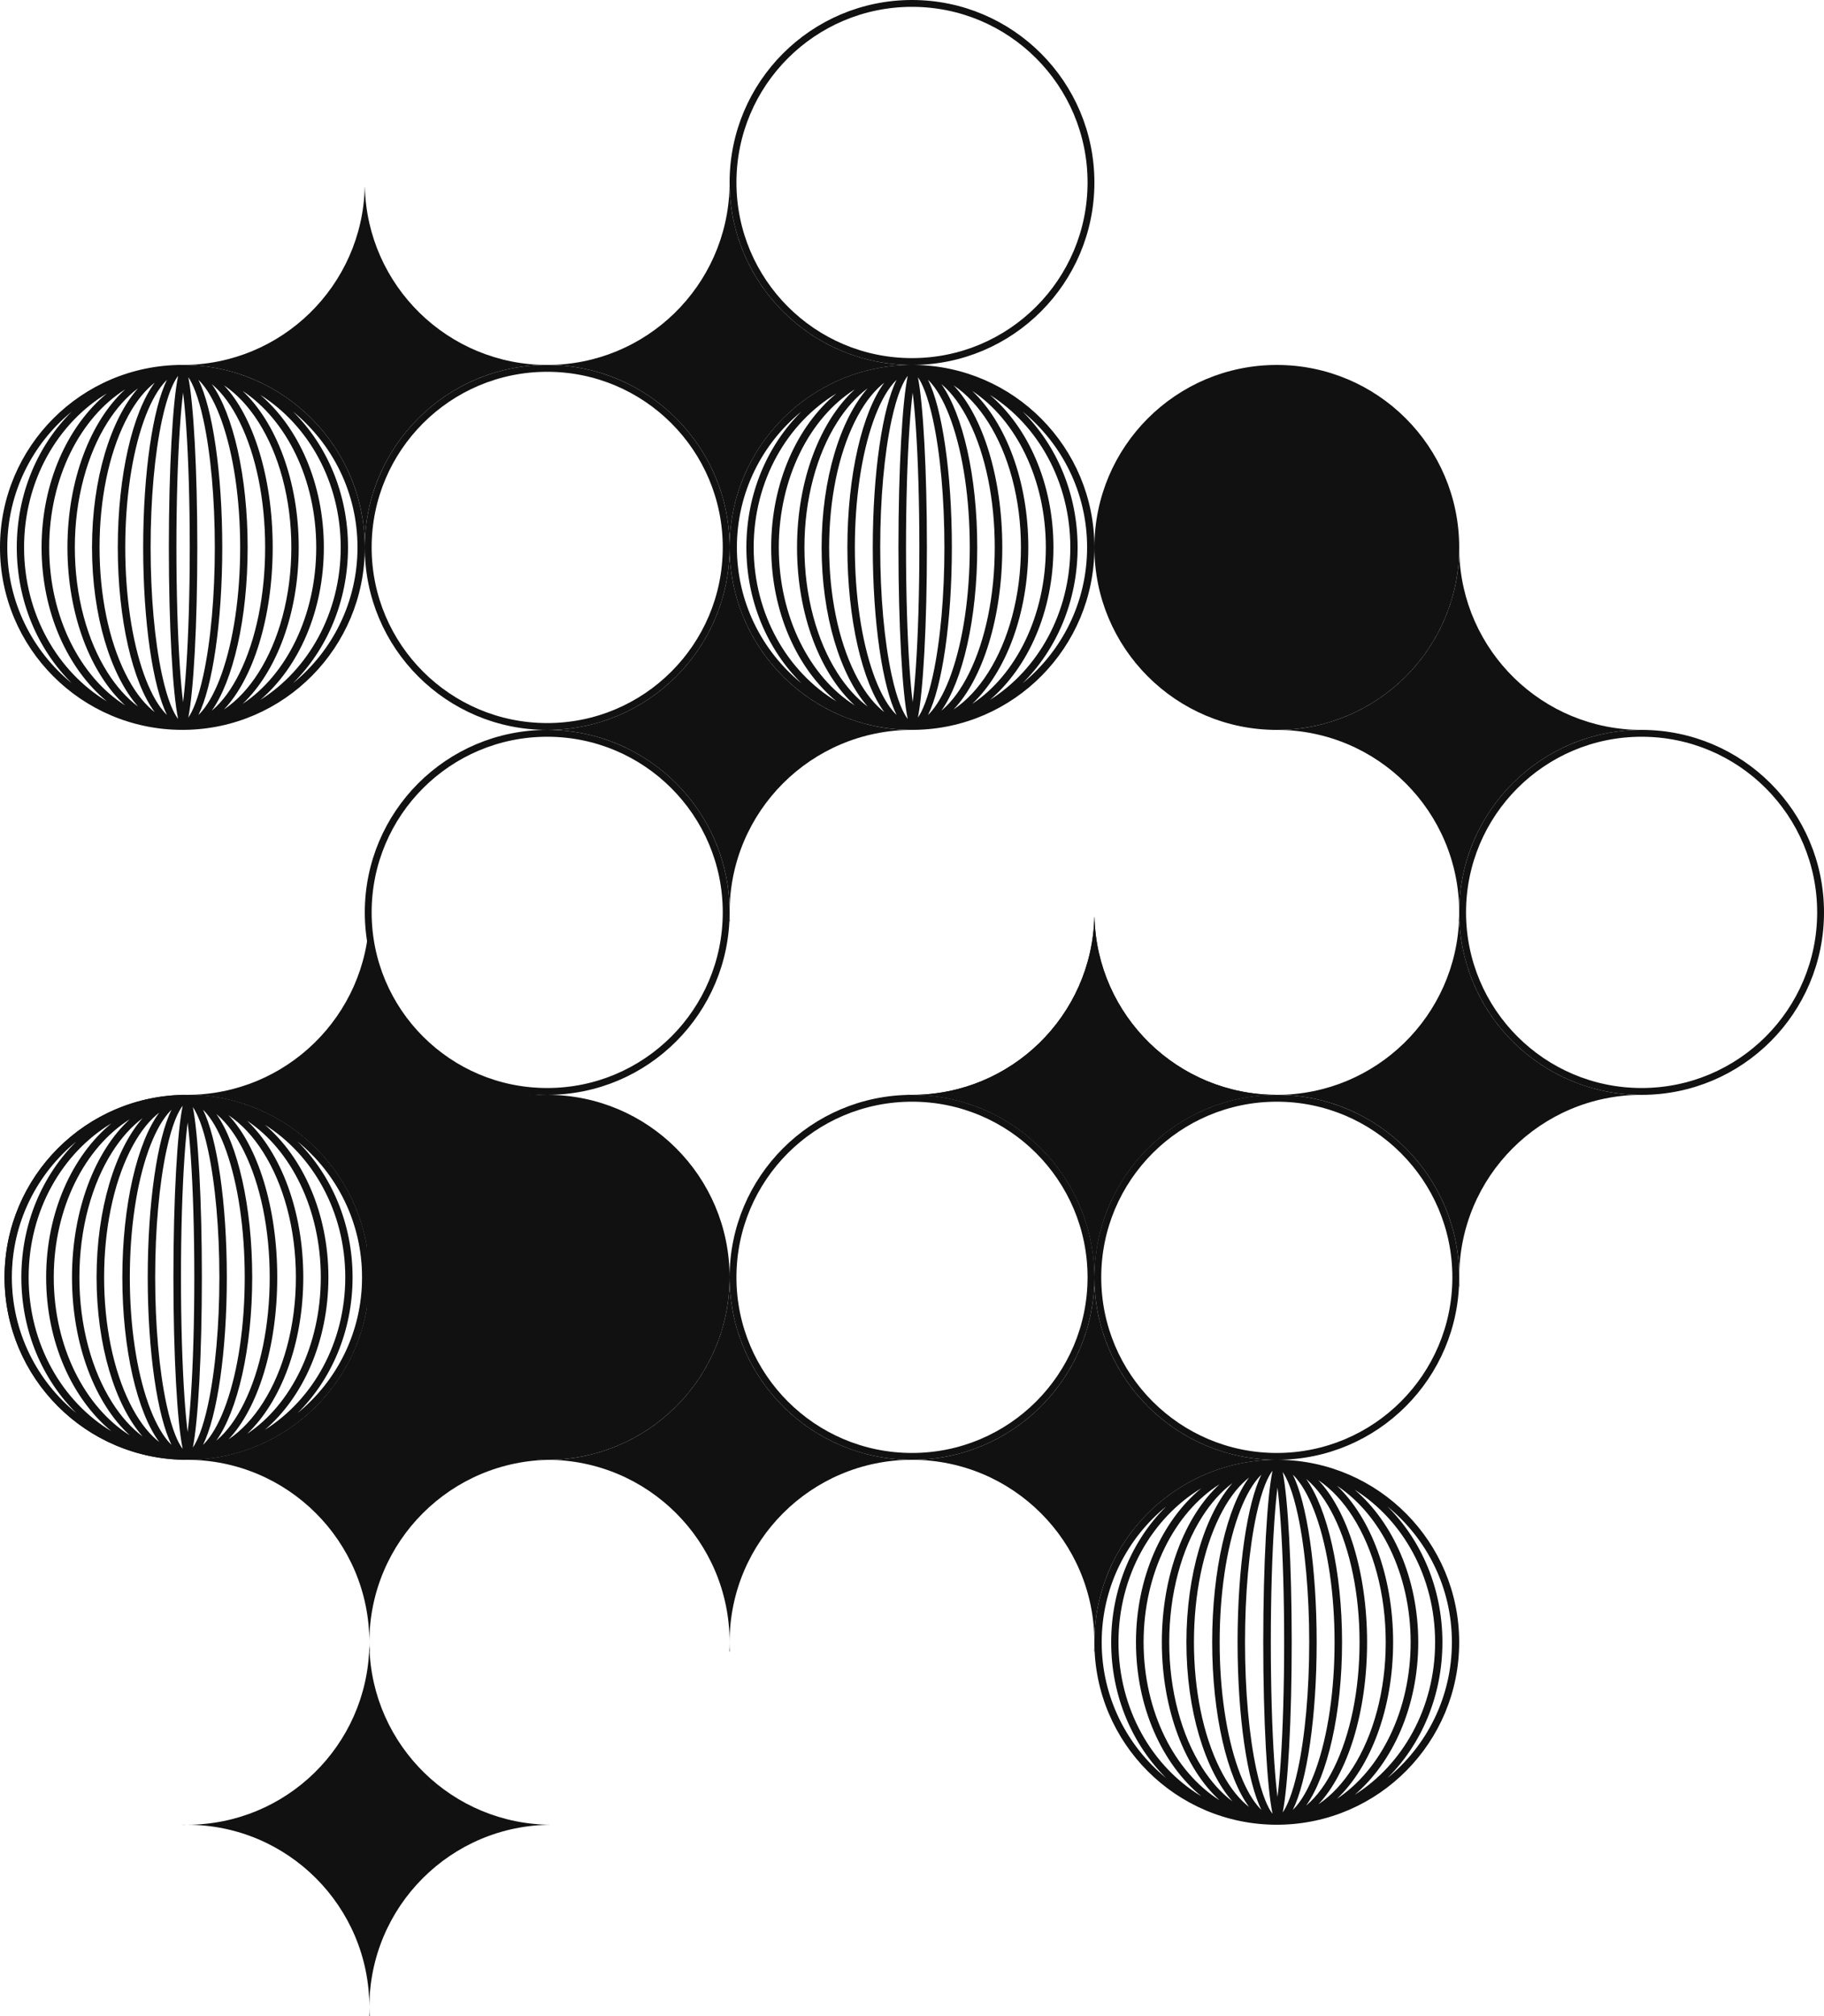 <svg width="400" height="442" viewBox="0 0 400 442" fill="none" xmlns="http://www.w3.org/2000/svg">
<circle cx="200" cy="40" r="39.25" stroke="#111111" stroke-width="1.5"/>
<circle cx="120" cy="200" r="39.25" stroke="#111111" stroke-width="1.5"/>
<circle cx="41" cy="280" r="39.25" stroke="#111111" stroke-width="1.5"/>
<circle cx="120" cy="120" r="39.25" stroke="#111111" stroke-width="1.5"/>
<circle cx="200" cy="280" r="39.25" stroke="#111111" stroke-width="1.5"/>
<circle cx="280" cy="120" r="39.25" fill="#111111" stroke="#111111" stroke-width="1.5"/>
<circle cx="360" cy="200" r="39.25" stroke="#111111" stroke-width="1.5"/>
<circle cx="280" cy="280" r="39.25" stroke="#111111" stroke-width="1.5"/>
<circle cx="120" cy="280" r="39.25" fill="#111111" stroke="#111111" stroke-width="1.5"/>
<g clip-path="url(#clip0_4611_122782)">
<path fill-rule="evenodd" clip-rule="evenodd" d="M41.417 239.996C41.338 239.995 41.259 239.994 41.181 239.994L41.178 239.994L41.176 239.994L41.159 239.994L41.142 239.994L41.138 239.994L41.122 239.994L41.12 239.994L41.119 239.994L41.103 239.994L41.098 239.994L41.088 239.994C41.083 239.994 41.077 239.994 41.072 239.994C41.068 239.994 41.064 239.994 41.06 239.994C41.058 239.994 41.056 239.994 41.053 239.994L41.051 239.994C41.045 239.994 41.04 239.994 41.034 239.994C41.03 239.994 41.026 239.994 41.021 239.994C41.014 239.994 41.006 239.994 40.999 239.994L40.973 239.994L40.964 239.994C40.953 239.994 40.942 239.994 40.932 239.994C18.871 240.03 0.999 257.925 0.999 279.994C0.999 302.061 18.868 319.954 40.926 319.993L40.947 319.993L40.964 319.993L40.979 319.993L40.999 319.993H40.999L41.015 319.993L41.024 319.993C41.028 319.993 41.032 319.993 41.036 319.993C41.038 319.993 41.041 319.993 41.044 319.993L41.05 319.993C41.056 319.993 41.062 319.993 41.067 319.993L41.077 319.993L41.085 319.993L41.088 319.993H41.089L41.104 319.993L41.12 319.993L41.12 319.993L41.123 319.993L41.14 319.993L41.155 319.993H41.16H41.176H41.178L41.18 319.993C41.258 319.993 41.335 319.993 41.413 319.992L41.442 319.991L41.469 319.991C63.344 319.738 80.998 301.928 80.998 279.994C80.998 258.055 63.335 240.241 41.454 239.997C41.442 239.997 41.429 239.996 41.417 239.996ZM24.427 246.25C15.824 253.352 10.119 265.811 10.119 279.994C10.119 294.178 15.826 306.638 24.431 313.74C13.656 307.257 6.279 294.64 6.279 279.994C6.279 265.35 13.654 252.734 24.427 246.25ZM54.208 245.693C61.578 252.689 66.509 265.433 66.509 279.994C66.509 294.553 61.58 307.295 54.211 314.292C63.776 307.962 70.35 294.965 70.35 279.994C70.35 265.021 63.775 252.022 54.208 245.693ZM24.586 252.568C26.555 249.462 28.8 246.959 31.271 245.114C25.247 251.971 21.178 265.022 21.178 279.994C21.178 294.974 25.252 308.031 31.281 314.884C28.806 313.038 26.558 310.533 24.586 307.422C22.345 303.886 20.583 299.757 19.348 295.15C18.061 290.354 17.41 285.255 17.41 279.995C17.41 274.736 18.061 269.637 19.348 264.84C20.583 260.234 22.345 256.104 24.586 252.568ZM47.446 315.784C47.505 315.734 47.565 315.684 47.624 315.633C49.815 313.76 51.799 311.046 53.519 307.568C57.149 300.23 59.147 290.437 59.147 279.994C59.147 269.551 57.149 259.759 53.519 252.42C51.799 248.941 49.815 246.228 47.624 244.354C47.565 244.303 47.505 244.253 47.446 244.203C52.108 250.768 55.309 264.33 55.309 279.994C55.309 295.658 52.108 309.219 47.446 315.784ZM32.397 279.994C32.397 263.539 34.547 249.404 37.62 243.263C37.339 243.532 37.058 243.833 36.778 244.167C35.231 246.008 33.765 248.802 32.541 252.245C29.916 259.632 28.469 269.487 28.469 279.994C28.469 290.501 29.916 300.355 32.541 307.742C33.765 311.186 35.231 313.979 36.778 315.821C37.058 316.154 37.339 316.455 37.62 316.724C34.547 310.583 32.397 296.449 32.397 279.994ZM42.296 242.689C43.45 248.486 44.269 263.003 44.269 279.994C44.269 296.984 43.45 311.5 42.296 317.298C43.22 315.971 44.466 313.222 45.61 307.939C47.221 300.493 48.109 290.568 48.109 279.994C48.109 269.419 47.221 259.495 45.61 252.048C44.467 246.764 43.22 244.016 42.296 242.689ZM58.098 313.414C68.583 306.839 75.718 294.398 75.718 279.994C75.718 265.588 68.581 253.145 58.093 246.571C66.483 253.724 72.019 266.023 72.019 279.994C72.019 293.963 66.484 306.26 58.098 313.414ZM28.448 245.359C20.88 252.279 15.789 265.198 15.789 279.994C15.789 294.791 20.881 307.712 28.451 314.631C18.603 308.434 11.788 295.237 11.788 279.994C11.788 264.753 18.602 251.557 28.448 245.359ZM60.8 279.994C60.8 295.445 56.467 308.851 50.123 315.513C52.952 313.624 55.506 310.9 57.712 307.419C59.954 303.883 61.715 299.754 62.951 295.147C64.237 290.351 64.888 285.251 64.888 279.992C64.888 274.733 64.237 269.634 62.951 264.837C61.715 260.231 59.954 256.101 57.712 252.565C55.504 249.082 52.949 246.357 50.117 244.468L50.112 244.465C56.462 251.123 60.8 264.534 60.8 279.994ZM34.917 316.092C34.728 315.946 34.541 315.793 34.354 315.634C32.164 313.76 30.18 311.046 28.46 307.568C24.829 300.229 22.831 290.437 22.831 279.994C22.831 269.551 24.829 259.757 28.46 252.42C30.18 248.941 32.164 246.228 34.354 244.354C34.541 244.195 34.728 244.042 34.916 243.896C30.133 250.338 26.829 264.081 26.829 279.994C26.829 295.907 30.133 309.65 34.917 316.092ZM45.36 315.821C45.08 316.154 44.799 316.455 44.518 316.724C47.591 310.583 49.741 296.449 49.741 279.994C49.741 263.539 47.591 249.404 44.518 243.263C44.799 243.532 45.08 243.834 45.36 244.167C46.908 246.009 48.373 248.802 49.597 252.245C52.223 259.632 53.669 269.487 53.669 279.994C53.669 290.501 52.223 300.355 49.597 307.742C48.373 311.186 46.908 313.979 45.36 315.821ZM40.064 317.598C39.124 316.407 37.766 313.659 36.529 307.939C34.917 300.493 34.029 290.568 34.029 279.994C34.029 269.42 34.917 259.495 36.529 252.048C37.767 246.33 39.124 243.581 40.064 242.39C38.877 247.974 38.029 262.703 38.029 279.994C38.029 297.285 38.877 312.015 40.064 317.598ZM65.265 309.755C72.665 302.433 77.318 291.812 77.318 279.994C77.318 268.176 72.665 257.555 65.265 250.232C73.891 257.274 79.398 267.991 79.398 279.994C79.398 291.997 73.891 302.714 65.265 309.755ZM16.732 309.756C9.333 302.433 4.679 291.812 4.679 279.994C4.679 268.176 9.333 257.555 16.732 250.232C8.106 257.274 2.599 267.99 2.599 279.994C2.599 291.997 8.106 302.714 16.732 309.756ZM40.463 306.454C40.687 309.716 40.925 312.13 41.149 313.913C41.374 312.13 41.612 309.716 41.836 306.454C42.336 299.166 42.612 289.768 42.612 279.994C42.612 270.219 42.336 260.821 41.836 253.533C41.612 250.272 41.373 247.857 41.149 246.074C40.924 247.857 40.687 250.272 40.463 253.533C39.962 260.821 39.687 270.219 39.687 279.994C39.687 289.768 39.962 299.166 40.463 306.454Z" fill="#111111"/>
</g>
<g clip-path="url(#clip1_4611_122782)">
<path fill-rule="evenodd" clip-rule="evenodd" d="M280.417 319.996C280.338 319.995 280.259 319.994 280.18 319.994L280.178 319.994L280.176 319.994L280.159 319.994L280.142 319.994L280.138 319.994L280.122 319.994L280.12 319.994L280.119 319.994L280.103 319.994L280.098 319.994L280.088 319.994C280.083 319.994 280.077 319.994 280.072 319.994C280.068 319.994 280.064 319.994 280.06 319.994C280.058 319.994 280.055 319.994 280.053 319.994L280.051 319.994C280.045 319.994 280.04 319.994 280.034 319.994C280.03 319.994 280.026 319.994 280.021 319.994C280.014 319.994 280.006 319.994 279.999 319.994L279.973 319.994L279.964 319.994C279.953 319.994 279.942 319.994 279.932 319.994C257.871 320.03 239.999 337.925 239.999 359.994C239.999 382.061 257.868 399.954 279.926 399.993L279.946 399.993L279.964 399.993L279.979 399.993L279.999 399.993H279.999L280.015 399.993L280.024 399.993C280.028 399.993 280.032 399.993 280.036 399.993C280.038 399.993 280.041 399.993 280.044 399.993L280.05 399.993C280.056 399.993 280.062 399.993 280.067 399.993L280.077 399.993L280.085 399.993L280.088 399.993H280.089L280.104 399.993L280.119 399.993L280.12 399.993L280.122 399.993L280.14 399.993L280.155 399.993H280.16H280.176H280.178L280.18 399.993C280.258 399.993 280.335 399.993 280.413 399.992L280.442 399.991L280.469 399.991C302.344 399.738 319.998 381.928 319.998 359.994C319.998 338.055 302.335 320.241 280.454 319.997C280.442 319.997 280.429 319.996 280.417 319.996ZM263.427 326.25C254.824 333.352 249.119 345.811 249.119 359.994C249.119 374.178 254.826 386.638 263.431 393.74C252.656 387.257 245.279 374.64 245.279 359.994C245.279 345.35 252.654 332.734 263.427 326.25ZM293.208 325.693C300.579 332.689 305.509 345.433 305.509 359.994C305.509 374.553 300.58 387.295 293.211 394.292C302.776 387.962 309.351 374.965 309.351 359.994C309.351 345.021 302.775 332.022 293.208 325.693ZM263.586 332.568C265.555 329.462 267.8 326.959 270.271 325.114C264.247 331.971 260.178 345.022 260.178 359.994C260.178 374.974 264.252 388.031 270.281 394.884C267.806 393.038 265.558 390.533 263.586 387.422C261.345 383.886 259.583 379.757 258.348 375.15C257.061 370.354 256.41 365.255 256.41 359.995C256.41 354.736 257.061 349.637 258.348 344.84C259.583 340.234 261.345 336.104 263.586 332.568ZM286.446 395.784C286.505 395.734 286.565 395.684 286.624 395.633C288.815 393.76 290.799 391.046 292.519 387.568C296.149 380.23 298.147 370.437 298.147 359.994C298.147 349.551 296.149 339.759 292.519 332.42C290.799 328.941 288.815 326.228 286.624 324.354C286.565 324.303 286.505 324.253 286.446 324.203C291.108 330.768 294.309 344.33 294.309 359.994C294.309 375.658 291.108 389.219 286.446 395.784ZM271.397 359.994C271.397 343.539 273.547 329.404 276.62 323.263C276.339 323.532 276.058 323.833 275.778 324.167C274.231 326.008 272.765 328.802 271.541 332.245C268.916 339.632 267.469 349.487 267.469 359.994C267.469 370.501 268.916 380.355 271.541 387.742C272.765 391.186 274.231 393.979 275.778 395.821C276.058 396.154 276.339 396.455 276.62 396.724C273.547 390.583 271.397 376.449 271.397 359.994ZM281.296 322.689C282.45 328.486 283.269 343.003 283.269 359.994C283.269 376.984 282.451 391.5 281.296 397.298C282.22 395.971 283.466 393.222 284.61 387.939C286.221 380.493 287.109 370.568 287.109 359.994C287.109 349.419 286.221 339.495 284.61 332.048C283.467 326.764 282.22 324.016 281.296 322.689ZM297.098 393.414C307.583 386.839 314.718 374.398 314.718 359.994C314.718 345.588 307.581 333.145 297.093 326.571C305.482 333.724 311.019 346.023 311.019 359.994C311.019 373.963 305.484 386.26 297.098 393.414ZM267.448 325.359C259.88 332.279 254.789 345.198 254.789 359.994C254.789 374.791 259.881 387.712 267.452 394.631C257.603 388.434 250.788 375.237 250.788 359.994C250.788 344.753 257.602 331.557 267.448 325.359ZM299.8 359.994C299.8 375.445 295.467 388.851 289.123 395.513C291.952 393.624 294.506 390.9 296.712 387.419C298.954 383.883 300.715 379.754 301.951 375.147C303.237 370.351 303.888 365.251 303.888 359.992C303.888 354.733 303.237 349.634 301.951 344.837C300.715 340.231 298.954 336.101 296.712 332.565C294.504 329.082 291.949 326.357 289.117 324.468L289.112 324.465C295.462 331.123 299.8 344.534 299.8 359.994ZM273.917 396.092C273.728 395.946 273.541 395.793 273.354 395.634C271.164 393.76 269.18 391.046 267.46 387.568C263.829 380.229 261.831 370.437 261.831 359.994C261.831 349.551 263.829 339.757 267.46 332.42C269.18 328.941 271.164 326.228 273.354 324.354C273.541 324.195 273.728 324.042 273.916 323.896C269.133 330.338 265.829 344.081 265.829 359.994C265.829 375.907 269.133 389.65 273.917 396.092ZM284.36 395.821C284.08 396.154 283.799 396.455 283.518 396.724C286.591 390.583 288.741 376.449 288.741 359.994C288.741 343.539 286.591 329.404 283.518 323.263C283.799 323.532 284.08 323.834 284.36 324.167C285.908 326.009 287.373 328.802 288.597 332.245C291.223 339.632 292.669 349.487 292.669 359.994C292.669 370.501 291.223 380.355 288.597 387.742C287.373 391.186 285.908 393.979 284.36 395.821ZM279.064 397.598C278.124 396.407 276.766 393.659 275.528 387.939C273.917 380.493 273.029 370.568 273.029 359.994C273.029 349.42 273.917 339.495 275.528 332.048C276.767 326.33 278.124 323.581 279.064 322.39C277.877 327.974 277.029 342.703 277.029 359.994C277.029 377.285 277.877 392.015 279.064 397.598ZM304.265 389.755C311.665 382.433 316.318 371.812 316.318 359.994C316.318 348.176 311.664 337.555 304.265 330.232C312.891 337.274 318.398 347.991 318.398 359.994C318.398 371.997 312.891 382.714 304.265 389.755ZM255.732 389.756C248.333 382.433 243.679 371.812 243.679 359.994C243.679 348.176 248.333 337.555 255.732 330.232C247.106 337.274 241.599 347.99 241.599 359.994C241.599 371.997 247.106 382.714 255.732 389.756ZM279.463 386.454C279.687 389.716 279.926 392.13 280.149 393.913C280.374 392.13 280.612 389.716 280.836 386.454C281.336 379.166 281.612 369.768 281.612 359.994C281.612 350.219 281.336 340.821 280.836 333.533C280.612 330.272 280.373 327.857 280.149 326.074C279.924 327.857 279.687 330.272 279.463 333.533C278.962 340.821 278.687 350.219 278.687 359.994C278.687 369.768 278.962 379.166 279.463 386.454Z" fill="#111111"/>
</g>
<g clip-path="url(#clip2_4611_122782)">
<path fill-rule="evenodd" clip-rule="evenodd" d="M200.417 79.996C200.338 79.995 200.259 79.994 200.18 79.994L200.178 79.994L200.176 79.994L200.159 79.994L200.142 79.994L200.138 79.994L200.122 79.994L200.12 79.994L200.119 79.994L200.103 79.994L200.098 79.994L200.088 79.994C200.083 79.994 200.077 79.994 200.072 79.994C200.068 79.994 200.064 79.994 200.06 79.994C200.058 79.994 200.055 79.994 200.053 79.994L200.051 79.994C200.045 79.994 200.04 79.994 200.034 79.994C200.03 79.994 200.026 79.994 200.021 79.994C200.014 79.994 200.006 79.994 199.999 79.994L199.973 79.994L199.964 79.994C199.953 79.994 199.942 79.994 199.932 79.994C177.871 80.03 159.999 97.925 159.999 119.994C159.999 142.061 177.868 159.954 199.926 159.993L199.946 159.993L199.964 159.993L199.979 159.993L199.999 159.993H199.999L200.015 159.993L200.024 159.993C200.028 159.993 200.032 159.993 200.036 159.993C200.038 159.993 200.041 159.993 200.044 159.993L200.05 159.993C200.056 159.993 200.062 159.993 200.067 159.993L200.077 159.993L200.085 159.993L200.088 159.993H200.089L200.104 159.993L200.119 159.993L200.12 159.993L200.122 159.993L200.14 159.993L200.155 159.993H200.16H200.176H200.178L200.18 159.993C200.258 159.993 200.335 159.993 200.413 159.992L200.442 159.991L200.469 159.991C222.344 159.738 239.998 141.928 239.998 119.994C239.998 98.055 222.335 80.241 200.454 79.997C200.442 79.996 200.429 79.996 200.417 79.996ZM183.427 86.25C174.824 93.352 169.119 105.811 169.119 119.994C169.119 134.178 174.826 146.638 183.431 153.74C172.656 147.257 165.279 134.64 165.279 119.994C165.279 105.35 172.654 92.734 183.427 86.25ZM213.208 85.693C220.579 92.689 225.509 105.433 225.509 119.994C225.509 134.553 220.58 147.295 213.211 154.292C222.776 147.962 229.351 134.965 229.351 119.994C229.351 105.021 222.775 92.022 213.208 85.693ZM183.586 92.568C185.555 89.462 187.8 86.96 190.271 85.114C184.247 91.971 180.178 105.022 180.178 119.994C180.178 134.974 184.252 148.031 190.281 154.884C187.806 153.038 185.558 150.533 183.586 147.422C181.345 143.886 179.583 139.757 178.348 135.15C177.061 130.354 176.41 125.255 176.41 119.995C176.41 114.736 177.061 109.637 178.348 104.84C179.583 100.234 181.345 96.104 183.586 92.568ZM206.446 155.784C206.505 155.734 206.565 155.684 206.624 155.633C208.815 153.76 210.799 151.046 212.519 147.568C216.149 140.23 218.147 130.437 218.147 119.994C218.147 109.551 216.149 99.759 212.519 92.42C210.799 88.941 208.815 86.228 206.624 84.354C206.565 84.303 206.505 84.253 206.446 84.203C211.108 90.768 214.309 104.33 214.309 119.994C214.309 135.658 211.108 149.219 206.446 155.784ZM191.397 119.994C191.397 103.539 193.547 89.404 196.62 83.263C196.339 83.532 196.058 83.834 195.778 84.167C194.231 86.008 192.765 88.802 191.541 92.245C188.916 99.632 187.469 109.487 187.469 119.994C187.469 130.501 188.916 140.355 191.541 147.742C192.765 151.186 194.231 153.979 195.778 155.821C196.058 156.154 196.339 156.455 196.62 156.724C193.547 150.583 191.397 136.449 191.397 119.994ZM201.296 82.689C202.45 88.486 203.269 103.003 203.269 119.994C203.269 136.984 202.451 151.5 201.296 157.298C202.22 155.971 203.466 153.222 204.61 147.939C206.221 140.493 207.109 130.568 207.109 119.994C207.109 109.419 206.221 99.495 204.61 92.048C203.467 86.764 202.22 84.016 201.296 82.689ZM217.098 153.414C227.583 146.839 234.718 134.398 234.718 119.994C234.718 105.588 227.581 93.145 217.093 86.571C225.482 93.724 231.019 106.023 231.019 119.994C231.019 133.963 225.484 146.26 217.098 153.414ZM187.448 85.359C179.88 92.279 174.789 105.198 174.789 119.994C174.789 134.791 179.881 147.712 187.452 154.631C177.603 148.434 170.788 135.237 170.788 119.994C170.788 104.753 177.602 91.557 187.448 85.359ZM219.8 119.994C219.8 135.445 215.467 148.851 209.123 155.513C211.952 153.624 214.506 150.9 216.712 147.419C218.954 143.883 220.715 139.754 221.951 135.147C223.237 130.351 223.888 125.251 223.888 119.992C223.888 114.733 223.237 109.634 221.951 104.837C220.715 100.231 218.954 96.101 216.712 92.565C214.504 89.082 211.949 86.357 209.117 84.468L209.112 84.465C215.462 91.123 219.8 104.534 219.8 119.994ZM193.917 156.092C193.728 155.946 193.541 155.793 193.354 155.634C191.164 153.76 189.18 151.046 187.46 147.568C183.829 140.229 181.831 130.437 181.831 119.994C181.831 109.551 183.829 99.757 187.46 92.42C189.18 88.941 191.164 86.228 193.354 84.354C193.541 84.195 193.728 84.042 193.916 83.896C189.133 90.338 185.829 104.081 185.829 119.994C185.829 135.907 189.133 149.65 193.917 156.092ZM204.36 155.821C204.08 156.154 203.799 156.455 203.518 156.724C206.591 150.583 208.741 136.449 208.741 119.994C208.741 103.539 206.591 89.404 203.518 83.263C203.799 83.532 204.08 83.834 204.36 84.167C205.908 86.008 207.373 88.802 208.597 92.245C211.223 99.632 212.669 109.487 212.669 119.994C212.669 130.501 211.223 140.355 208.597 147.742C207.373 151.186 205.908 153.979 204.36 155.821ZM199.064 157.598C198.124 156.407 196.766 153.659 195.528 147.939C193.917 140.493 193.029 130.568 193.029 119.994C193.029 109.42 193.917 99.495 195.528 92.048C196.767 86.33 198.124 83.581 199.064 82.39C197.877 87.974 197.029 102.703 197.029 119.994C197.029 137.285 197.877 152.015 199.064 157.598ZM224.265 149.755C231.665 142.433 236.318 131.812 236.318 119.994C236.318 108.176 231.664 97.555 224.265 90.232C232.891 97.274 238.398 107.991 238.398 119.994C238.398 131.997 232.891 142.714 224.265 149.755ZM175.732 149.756C168.333 142.433 163.679 131.812 163.679 119.994C163.679 108.176 168.333 97.555 175.732 90.232C167.106 97.273 161.599 107.99 161.599 119.994C161.599 131.997 167.106 142.714 175.732 149.756ZM199.463 146.454C199.687 149.716 199.926 152.13 200.149 153.913C200.374 152.13 200.612 149.716 200.836 146.454C201.336 139.166 201.612 129.768 201.612 119.994C201.612 110.219 201.336 100.821 200.836 93.533C200.612 90.272 200.373 87.857 200.149 86.075C199.924 87.857 199.687 90.272 199.463 93.533C198.962 100.821 198.687 110.219 198.687 119.994C198.687 129.768 198.962 139.166 199.463 146.454Z" fill="#111111"/>
</g>
<g clip-path="url(#clip3_4611_122782)">
<path fill-rule="evenodd" clip-rule="evenodd" d="M40.417 79.996C40.338 79.995 40.259 79.994 40.181 79.994L40.178 79.994L40.176 79.994L40.159 79.994L40.142 79.994L40.138 79.994L40.122 79.994L40.12 79.994L40.119 79.994L40.103 79.994L40.098 79.994L40.088 79.994C40.083 79.994 40.077 79.994 40.072 79.994C40.068 79.994 40.064 79.994 40.06 79.994C40.058 79.994 40.056 79.994 40.053 79.994L40.051 79.994C40.045 79.994 40.04 79.994 40.034 79.994C40.03 79.994 40.026 79.994 40.021 79.994C40.014 79.994 40.006 79.994 39.999 79.994L39.973 79.994L39.964 79.994C39.953 79.994 39.942 79.994 39.932 79.994C17.871 80.03 -0.001 97.925 -0.001 119.994C-0.001 142.061 17.868 159.954 39.926 159.993L39.947 159.993L39.964 159.993L39.979 159.993L39.999 159.993H39.999L40.015 159.993L40.024 159.993C40.028 159.993 40.032 159.993 40.036 159.993C40.038 159.993 40.041 159.993 40.044 159.993L40.05 159.993C40.056 159.993 40.062 159.993 40.067 159.993L40.077 159.993L40.085 159.993L40.088 159.993H40.089L40.104 159.993L40.12 159.993L40.12 159.993L40.123 159.993L40.14 159.993L40.155 159.993H40.16H40.176H40.178L40.18 159.993C40.258 159.993 40.335 159.993 40.413 159.992L40.442 159.991L40.469 159.991C62.344 159.738 79.998 141.928 79.998 119.994C79.998 98.055 62.335 80.241 40.454 79.997C40.442 79.996 40.429 79.996 40.417 79.996ZM23.427 86.25C14.824 93.352 9.119 105.811 9.119 119.994C9.119 134.178 14.826 146.638 23.431 153.74C12.656 147.257 5.279 134.64 5.279 119.994C5.279 105.35 12.654 92.734 23.427 86.25ZM53.208 85.693C60.578 92.689 65.509 105.433 65.509 119.994C65.509 134.553 60.58 147.295 53.211 154.292C62.776 147.962 69.35 134.965 69.35 119.994C69.35 105.021 62.775 92.022 53.208 85.693ZM23.586 92.568C25.555 89.462 27.8 86.96 30.271 85.114C24.247 91.971 20.178 105.022 20.178 119.994C20.178 134.974 24.252 148.031 30.281 154.884C27.806 153.038 25.558 150.533 23.586 147.422C21.345 143.886 19.583 139.757 18.348 135.15C17.061 130.354 16.41 125.255 16.41 119.995C16.41 114.736 17.061 109.637 18.348 104.84C19.583 100.234 21.345 96.104 23.586 92.568ZM46.446 155.784C46.505 155.734 46.565 155.684 46.624 155.633C48.815 153.76 50.799 151.046 52.519 147.568C56.149 140.23 58.147 130.437 58.147 119.994C58.147 109.551 56.149 99.759 52.519 92.42C50.799 88.941 48.815 86.228 46.624 84.354C46.565 84.303 46.505 84.253 46.446 84.203C51.108 90.768 54.309 104.33 54.309 119.994C54.309 135.658 51.108 149.219 46.446 155.784ZM31.397 119.994C31.397 103.539 33.547 89.404 36.62 83.263C36.339 83.532 36.058 83.834 35.778 84.167C34.231 86.008 32.765 88.802 31.541 92.245C28.916 99.632 27.469 109.487 27.469 119.994C27.469 130.501 28.916 140.355 31.541 147.742C32.765 151.186 34.231 153.979 35.778 155.821C36.058 156.154 36.339 156.455 36.62 156.724C33.547 150.583 31.397 136.449 31.397 119.994ZM41.296 82.689C42.45 88.486 43.269 103.003 43.269 119.994C43.269 136.984 42.45 151.5 41.296 157.298C42.22 155.971 43.466 153.222 44.61 147.939C46.221 140.493 47.109 130.568 47.109 119.994C47.109 109.419 46.221 99.495 44.61 92.048C43.467 86.764 42.22 84.016 41.296 82.689ZM57.098 153.414C67.583 146.839 74.718 134.398 74.718 119.994C74.718 105.588 67.581 93.145 57.093 86.571C65.483 93.724 71.019 106.023 71.019 119.994C71.019 133.963 65.484 146.26 57.098 153.414ZM27.448 85.359C19.88 92.279 14.789 105.198 14.789 119.994C14.789 134.791 19.881 147.712 27.451 154.631C17.603 148.434 10.788 135.237 10.788 119.994C10.788 104.753 17.602 91.557 27.448 85.359ZM59.8 119.994C59.8 135.445 55.467 148.851 49.123 155.513C51.952 153.624 54.506 150.9 56.712 147.419C58.954 143.883 60.715 139.754 61.951 135.147C63.237 130.351 63.888 125.251 63.888 119.992C63.888 114.733 63.237 109.634 61.951 104.837C60.715 100.231 58.954 96.101 56.712 92.565C54.504 89.082 51.949 86.357 49.117 84.468L49.112 84.465C55.462 91.123 59.8 104.534 59.8 119.994ZM33.917 156.092C33.728 155.946 33.541 155.793 33.354 155.634C31.164 153.76 29.18 151.046 27.46 147.568C23.829 140.229 21.831 130.437 21.831 119.994C21.831 109.551 23.829 99.757 27.46 92.42C29.18 88.941 31.164 86.228 33.354 84.354C33.541 84.195 33.728 84.042 33.916 83.896C29.133 90.338 25.829 104.081 25.829 119.994C25.829 135.907 29.133 149.65 33.917 156.092ZM44.36 155.821C44.08 156.154 43.799 156.455 43.518 156.724C46.591 150.583 48.741 136.449 48.741 119.994C48.741 103.539 46.591 89.404 43.518 83.263C43.799 83.532 44.08 83.834 44.36 84.167C45.908 86.008 47.373 88.802 48.597 92.245C51.223 99.632 52.669 109.487 52.669 119.994C52.669 130.501 51.223 140.355 48.597 147.742C47.373 151.186 45.908 153.979 44.36 155.821ZM39.064 157.598C38.124 156.407 36.766 153.659 35.529 147.939C33.917 140.493 33.029 130.568 33.029 119.994C33.029 109.42 33.917 99.495 35.529 92.048C36.767 86.33 38.124 83.581 39.064 82.39C37.877 87.974 37.029 102.703 37.029 119.994C37.029 137.285 37.877 152.015 39.064 157.598ZM64.265 149.755C71.665 142.433 76.318 131.812 76.318 119.994C76.318 108.176 71.665 97.555 64.265 90.232C72.891 97.274 78.398 107.991 78.398 119.994C78.398 131.997 72.891 142.714 64.265 149.755ZM15.732 149.756C8.333 142.433 3.679 131.812 3.679 119.994C3.679 108.176 8.333 97.555 15.732 90.232C7.106 97.273 1.599 107.99 1.599 119.994C1.599 131.997 7.106 142.714 15.732 149.756ZM39.463 146.454C39.687 149.716 39.925 152.13 40.149 153.913C40.374 152.13 40.612 149.716 40.836 146.454C41.336 139.166 41.612 129.768 41.612 119.994C41.612 110.219 41.336 100.821 40.836 93.533C40.612 90.272 40.373 87.857 40.149 86.075C39.924 87.857 39.687 90.272 39.463 93.533C38.962 100.821 38.687 110.219 38.687 119.994C38.687 129.768 38.962 139.166 39.463 146.454Z" fill="#111111"/>
</g>
<path fill-rule="evenodd" clip-rule="evenodd" d="M199 240.012C199.332 240.004 199.666 240 200 240C222.091 240 240 257.909 240 280C240 280.671 239.983 281.337 239.951 282H240.049C240.017 281.337 240 280.671 240 280C240 257.909 257.909 240 280 240C258.243 240 240.543 222.629 240.012 201H239.988C239.457 222.629 221.757 240 200 240C199.666 240 199.332 239.996 199 239.988V240.012Z" fill="#111111"/>
<path fill-rule="evenodd" clip-rule="evenodd" d="M199 240.012C199.332 240.004 199.666 240 200 240C222.091 240 240 257.909 240 280C240 280.671 239.983 281.337 239.951 282H240.049C240.017 281.337 240 280.671 240 280C240 257.909 257.909 240 280 240C258.243 240 240.543 222.629 240.012 201H239.988C239.457 222.629 221.757 240 200 240C199.666 240 199.332 239.996 199 239.988V240.012Z" fill="#111111"/>
<path fill-rule="evenodd" clip-rule="evenodd" d="M119 320.012C119.332 320.004 119.666 320 120 320C142.091 320 160 337.909 160 360C160 360.671 159.983 361.337 159.951 362H160.049C160.017 361.337 160 360.671 160 360C160 337.909 177.909 320 200 320C178.243 320 160.543 302.629 160.012 281H159.988C159.457 302.629 141.757 320 120 320C119.666 320 119.332 319.996 119 319.988V320.012Z" fill="#111111"/>
<path fill-rule="evenodd" clip-rule="evenodd" d="M40 320.012C40.332 320.004 40.666 320 41 320C63.091 320 81 337.909 81 360C81 360.671 80.984 361.337 80.951 362H81.049C81.016 361.337 81 360.671 81 360C81 337.909 98.909 320 121 320C99.243 320 81.543 302.629 81.012 281H80.988C80.457 302.629 62.757 320 41 320C40.666 320 40.332 319.996 40 319.988V320.012Z" fill="#111111"/>
<path fill-rule="evenodd" clip-rule="evenodd" d="M40 400.012C40.332 400.004 40.666 400 41 400C63.091 400 81 417.909 81 440C81 440.671 80.984 441.337 80.951 442H81.049C81.016 441.337 81 440.671 81 440C81 417.909 98.909 400 121 400C99.243 400 81.543 382.629 81.012 361H80.988C80.457 382.629 62.757 400 41 400C40.666 400 40.332 399.996 40 399.988V400.012Z" fill="#111111"/>
<path fill-rule="evenodd" clip-rule="evenodd" d="M39 80.012C39.332 80.004 39.666 80 40 80C62.091 80 80 97.909 80 120C80 120.671 79.984 121.337 79.951 122H80.049C80.016 121.337 80 120.671 80 120C80 97.909 97.909 80 120 80C98.243 80 80.543 62.629 80.012 41H79.988C79.457 62.629 61.757 80 40 80C39.666 80 39.332 79.996 39 79.988V80.012Z" fill="#111111"/>
<path fill-rule="evenodd" clip-rule="evenodd" d="M199 320.012C199.332 320.004 199.666 320 200 320C222.091 320 240 337.909 240 360C240 360.671 239.983 361.337 239.951 362H240.049C240.017 361.337 240 360.671 240 360C240 337.909 257.909 320 280 320C258.243 320 240.543 302.629 240.012 281H239.988C239.457 302.629 221.757 320 200 320C199.666 320 199.332 319.996 199 319.988V320.012Z" fill="#111111"/>
<path fill-rule="evenodd" clip-rule="evenodd" d="M279 240.012C279.332 240.004 279.666 240 280 240C302.091 240 320 257.909 320 280C320 280.671 319.983 281.337 319.951 282H320.049C320.017 281.337 320 280.671 320 280C320 257.909 337.909 240 360 240C338.243 240 320.543 222.629 320.012 201H319.988C319.457 222.629 301.757 240 280 240C279.666 240 279.332 239.996 279 239.988V240.012Z" fill="#111111"/>
<path fill-rule="evenodd" clip-rule="evenodd" d="M119 80.012C119.332 80.004 119.666 80 120 80C142.091 80 160 97.909 160 120C160 120.671 159.983 121.337 159.951 122H160.049C160.017 121.337 160 120.671 160 120C160 97.909 177.909 80 200 80C178.243 80 160.543 62.629 160.012 41H159.988C159.457 62.629 141.757 80 120 80C119.666 80 119.332 79.996 119 79.988V80.012Z" fill="#111111"/>
<path fill-rule="evenodd" clip-rule="evenodd" d="M119 160.012C119.332 160.004 119.666 160 120 160C142.091 160 160 177.909 160 200C160 200.671 159.983 201.337 159.951 202H160.049C160.017 201.337 160 200.671 160 200C160 177.909 177.909 160 200 160C178.243 160 160.543 142.629 160.012 121H159.988C159.457 142.629 141.757 160 120 160C119.666 160 119.332 159.996 119 159.988V160.012Z" fill="#111111"/>
<path fill-rule="evenodd" clip-rule="evenodd" d="M40 240.012C40.332 240.004 40.666 240 41 240C63.091 240 81 257.909 81 280C81 280.671 80.984 281.337 80.951 282H81.049C81.016 281.337 81 280.671 81 280C81 257.909 98.909 240 121 240C99.243 240 81.543 222.629 81.012 201H80.988C80.457 222.629 62.757 240 41 240C40.666 240 40.332 239.996 40 239.988V240.012Z" fill="#111111"/>
<path fill-rule="evenodd" clip-rule="evenodd" d="M279 160.012C279.332 160.004 279.666 160 280 160C302.091 160 320 177.909 320 200C320 200.671 319.983 201.337 319.951 202H320.049C320.017 201.337 320 200.671 320 200C320 177.909 337.909 160 360 160C338.243 160 320.543 142.629 320.012 121H319.988C319.457 142.629 301.757 160 280 160C279.666 160 279.332 159.996 279 159.988V160.012Z" fill="#111111"/>
<defs>
<clipPath id="clip0_4611_122782">
<rect width="80" height="80" fill="white" transform="translate(1 240)"/>
</clipPath>
<clipPath id="clip1_4611_122782">
<rect width="80" height="80" fill="white" transform="translate(240 320)"/>
</clipPath>
<clipPath id="clip2_4611_122782">
<rect width="80" height="80" fill="white" transform="translate(160 80)"/>
</clipPath>
<clipPath id="clip3_4611_122782">
<rect width="80" height="80" fill="white" transform="translate(0 80)"/>
</clipPath>
</defs>
</svg>
